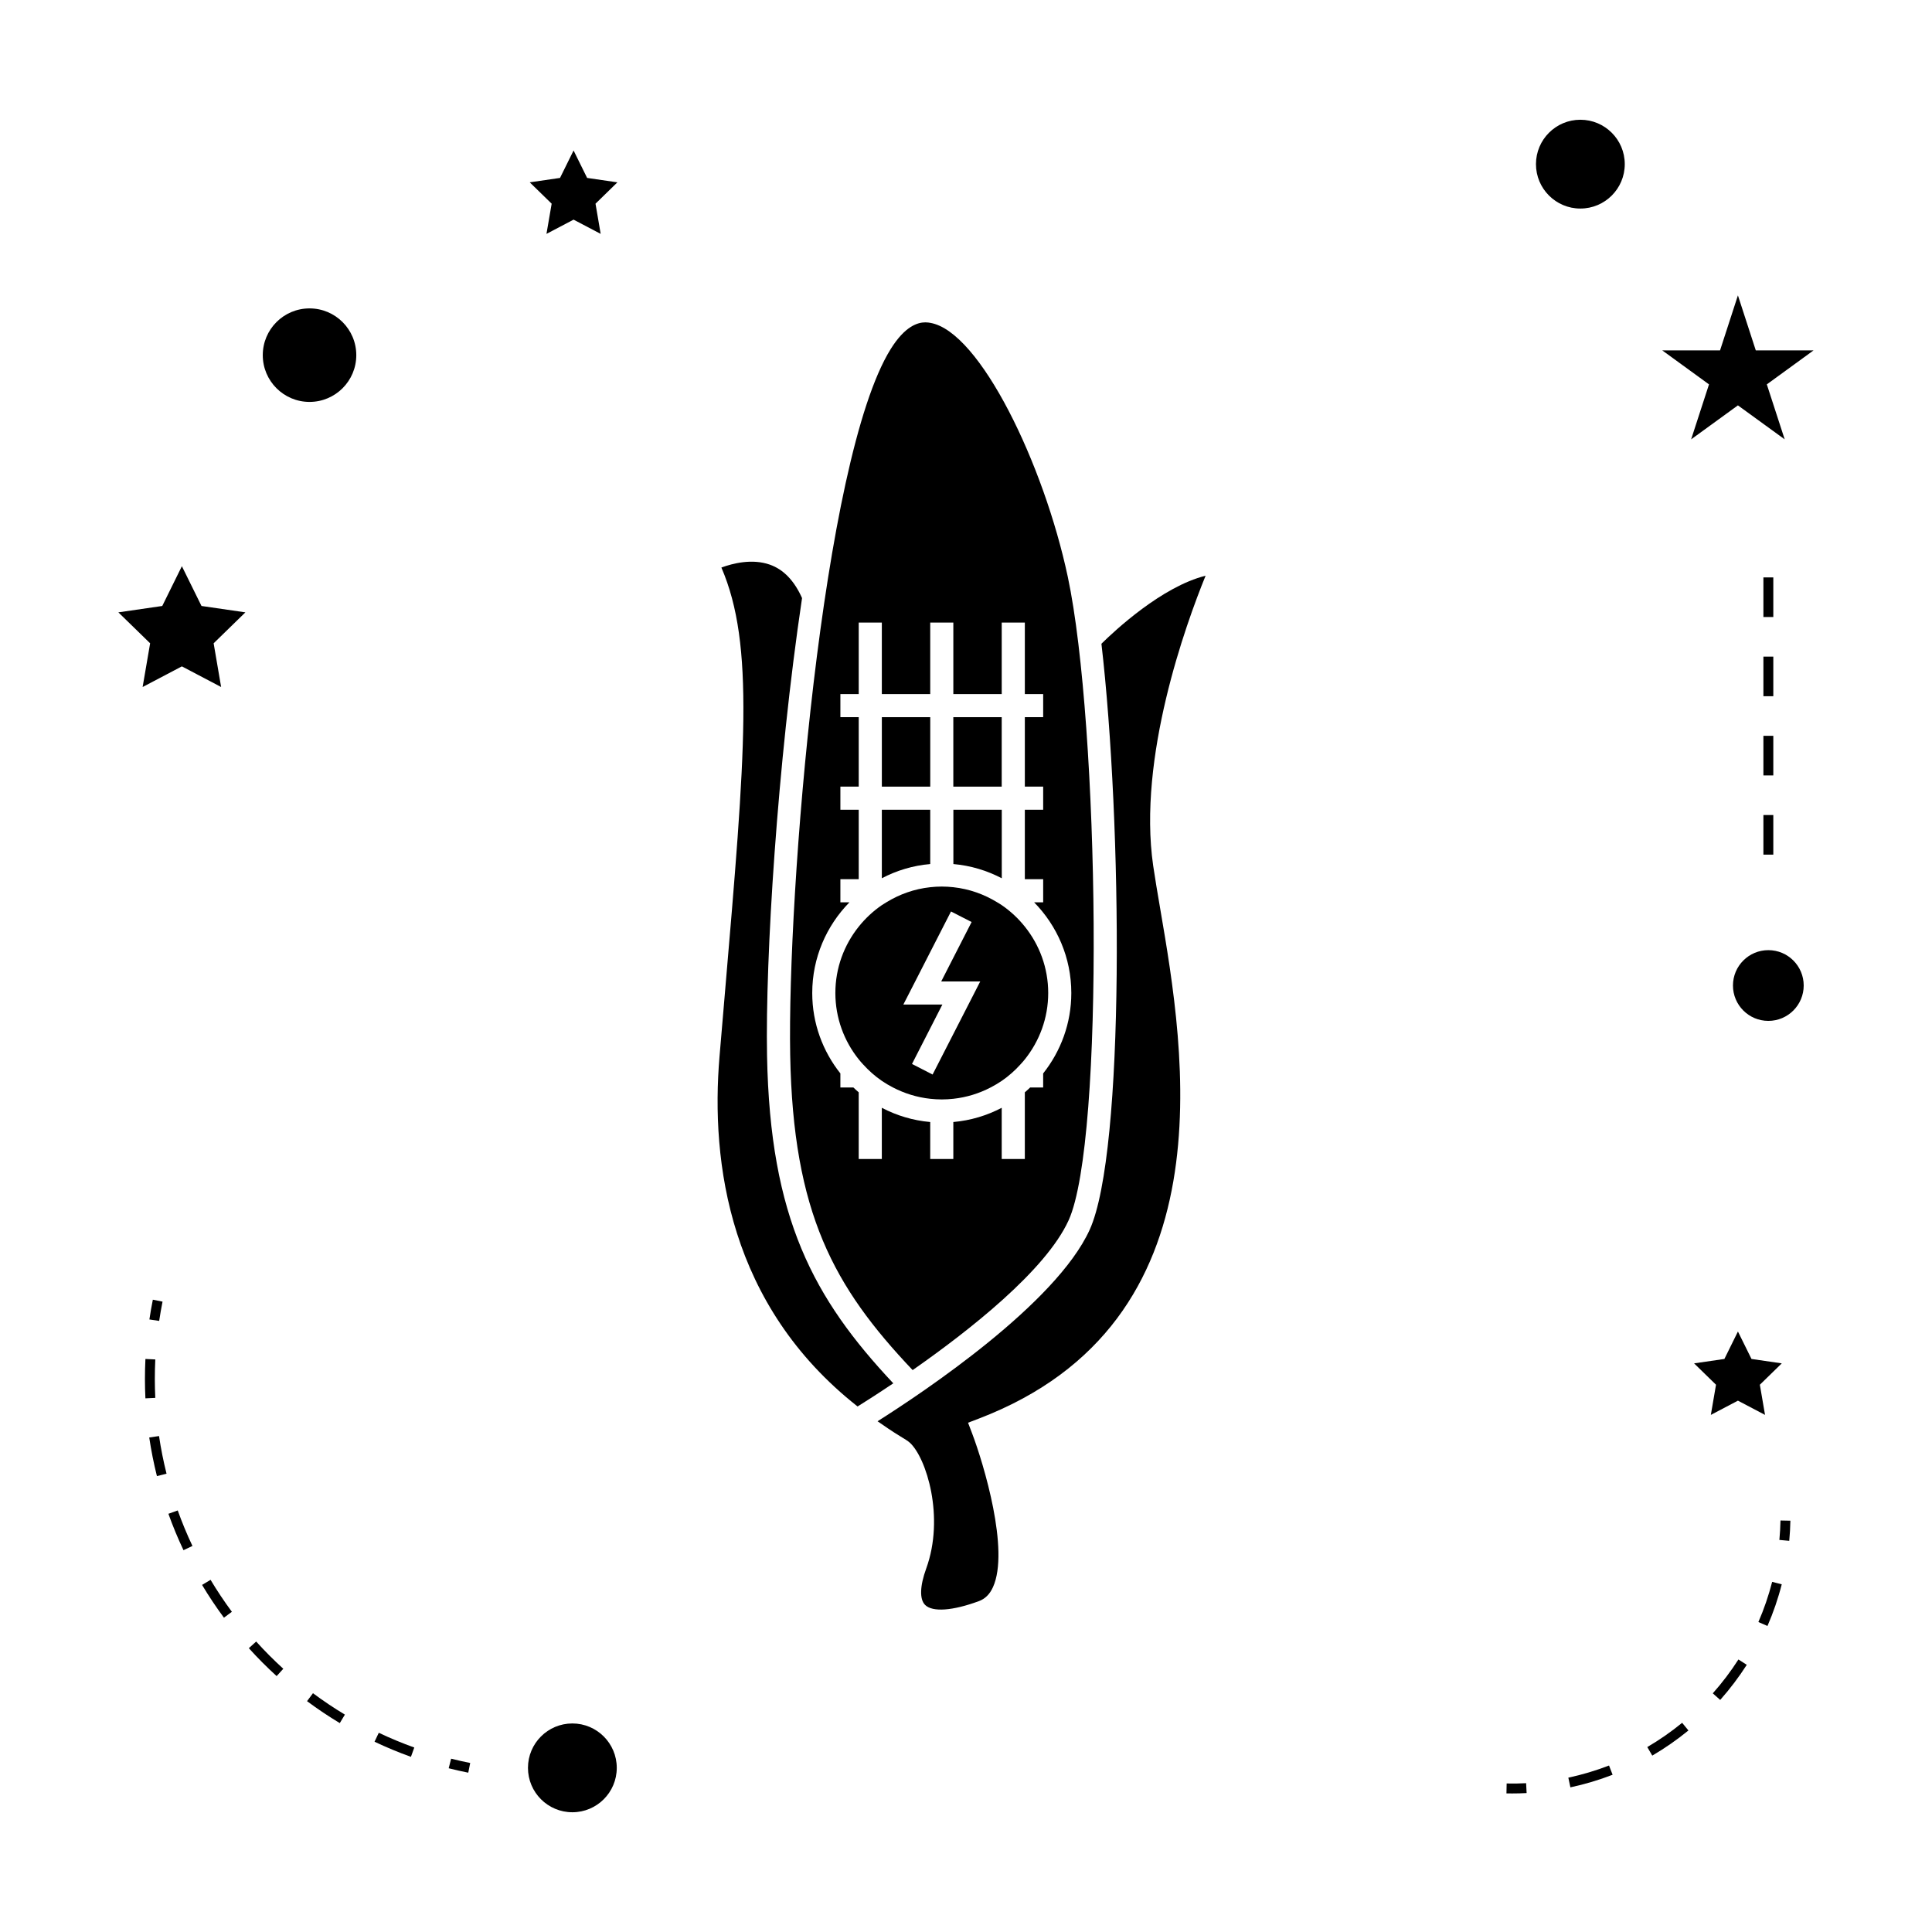 <?xml version="1.0" encoding="UTF-8"?>
<!-- Uploaded to: SVG Repo, www.svgrepo.com, Generator: SVG Repo Mixer Tools -->
<svg fill="#000000" width="800px" height="800px" version="1.1" viewBox="144 144 512 512" xmlns="http://www.w3.org/2000/svg">
 <g>
  <path d="m353.41 423.61c0.762 41.879 11.523 61.414 32.449 83.48 14.863-10.379 35.273-26.375 41.332-39.691 9.652-21.164 8.113-131.4-0.211-170.52-6.356-29.879-23.281-65.02-36.41-67.312-0.309-0.059-0.766-0.137-1.344-0.137-1.977 0-5.379 0.945-9.203 7.106-18.148 29.203-27.395 144.26-26.613 187.07zm13.301-40.484v-6.129h4.859v-18.406h-4.859v-6.125h4.859v-18.406h-4.859v-6.125h4.859v-18.945h6.125v18.945h12.824v-18.945h6.125v18.945h12.824v-18.945h6.125v18.945h4.859v6.125h-4.859v18.406h4.859v6.125h-4.859v18.406h4.859v6.129h-2.398c6.086 6.199 9.855 14.68 9.855 24.035 0 8.051-2.809 15.445-7.461 21.309v3.723h-3.449c-0.461 0.438-0.922 0.875-1.41 1.285v17.664h-6.125v-13.566c-3.898 2.047-8.23 3.363-12.824 3.773v9.797h-6.125v-9.797c-4.594-0.41-8.926-1.727-12.824-3.773v13.566h-6.125v-17.664c-0.488-0.41-0.949-0.852-1.41-1.285h-3.449v-3.723c-4.656-5.863-7.457-13.258-7.457-21.309 0-9.352 3.769-17.832 9.855-24.035z"/>
  <path d="m371.57 424.74c0.363 0.457 0.75 0.887 1.141 1.316 1.492 1.645 3.152 3.129 4.984 4.383 0.938 0.641 1.922 1.219 2.934 1.742 3.023 1.57 6.356 2.625 9.891 3.008 1.008 0.109 2.031 0.172 3.066 0.172 1.035 0 2.059-0.062 3.059-0.172 3.539-0.383 6.871-1.434 9.891-3.008 1.012-0.523 1.996-1.102 2.934-1.742 1.836-1.258 3.5-2.738 4.984-4.383 0.395-0.43 0.777-0.859 1.141-1.316 3.863-4.828 6.191-10.938 6.191-17.586 0-6.648-2.324-12.758-6.191-17.586-1.746-2.188-3.809-4.113-6.125-5.699-0.387-0.27-0.797-0.504-1.203-0.75-3.465-2.125-7.398-3.543-11.629-4-1.008-0.109-2.027-0.172-3.059-0.172s-2.047 0.062-3.055 0.172c-4.231 0.457-8.164 1.875-11.625 4-0.402 0.246-0.812 0.484-1.203 0.75-2.312 1.586-4.371 3.512-6.125 5.699-3.863 4.828-6.191 10.938-6.191 17.586 0.004 6.648 2.328 12.758 6.191 17.586zm13.145-17.09 3.137-6.125 2.664-5.211 5.512-10.766 0.621 0.32 2.109 1.082 2.731 1.395-4.832 9.445-1.332 2.602-0.578 1.133-1.312 2.566h10.34l-1.82 3.562-5.297 10.344-4.125 8.062-1.387 2.703-0.621-0.32-2.109-1.082-2.547-1.309-0.18-0.094 4.832-9.445 1.332-2.609 1.891-3.695h-10.344z"/>
  <path d="m432.76 469.93c-8.938 19.617-44.078 43.055-56.199 50.719 1.891 1.309 3.769 2.617 5.816 3.863 1.496 0.906 2.246 1.363 2.769 1.848 4.34 3.992 9.27 19.68 4.305 33.332-1.684 4.629-1.789 8.141-0.289 9.629 1.961 1.953 7.301 1.57 14.266-1.008 1.648-0.613 2.867-1.82 3.723-3.707 4.445-9.777-2.481-32.707-5.519-40.715l-1.086-2.856 2.852-1.09c66.824-25.586 54.609-96.93 48.047-135.26-0.707-4.156-1.355-7.934-1.836-11.242-4.16-28.652 8.629-63.957 13.887-76.871-11.598 2.887-24.109 14.578-27.605 18.027 5.5 47.34 6.312 134.63-3.129 155.33z"/>
  <path d="m371.27 516.73c1.973-1.234 5.332-3.363 9.461-6.137-21.102-22.465-32.668-43.707-33.457-86.875-0.469-25.699 2.715-77.23 9.277-121.22-2.031-4.559-4.879-7.574-8.539-8.863-4.688-1.648-9.824-0.34-12.836 0.77 8.828 20.484 6.391 48.941 0.871 113.49l-1.363 16.039c-2.394 28.227 2.559 66.008 36.586 92.801z"/>
  <path d="m409.48 358.59h-12.824v14.391c4.598 0.41 8.926 1.727 12.824 3.773z"/>
  <path d="m396.64 334.06h12.824v18.406h-12.824z"/>
  <path d="m390.52 358.59h-12.824v18.156c3.898-2.047 8.234-3.363 12.824-3.773z"/>
  <path d="m377.7 334.06h12.824v18.406h-12.824z"/>
  <path d="m307.45 612.5c0 6.5-5.269 11.766-11.766 11.766-6.5 0-11.766-5.266-11.766-11.766 0-6.496 5.266-11.766 11.766-11.766 6.496 0 11.766 5.269 11.766 11.766"/>
  <path d="m192.2 294.05-5.199 10.539-11.633 1.691 8.418 8.199-1.988 11.586 10.402-5.469 10.402 5.469-1.984-11.586 8.414-8.199-11.633-1.691z"/>
  <path d="m288.82 205.98 7.184-3.773 7.18 3.773-1.367-8 5.801-5.66-8.023-1.168-3.59-7.273-3.594 7.273-8.023 1.168 5.809 5.66z"/>
  <path d="m610.38 510.97 5.809-5.664-8.027-1.168-3.59-7.273-3.59 7.273-8.031 1.168 5.812 5.664-1.371 7.992 7.18-3.773 7.18 3.773z"/>
  <path d="m592.17 260.43 12.395-9.004 12.395 9.004-4.734-14.566 12.391-9.012h-15.316l-4.734-14.574-4.734 14.574h-15.324l12.395 9.012z"/>
  <path d="m574.58 187.5c0 6.5-5.266 11.766-11.766 11.766-6.496 0-11.766-5.266-11.766-11.766 0-6.496 5.269-11.766 11.766-11.766 6.5 0 11.766 5.269 11.766 11.766"/>
  <path d="m622 405.17c0 5.176-4.195 9.375-9.371 9.375-5.18 0-9.375-4.199-9.375-9.375s4.195-9.371 9.375-9.371c5.176 0 9.371 4.195 9.371 9.371"/>
  <path d="m238.42 238.12c0 6.84-5.547 12.391-12.391 12.391s-12.391-5.551-12.391-12.391c0-6.844 5.547-12.391 12.391-12.391s12.391 5.547 12.391 12.391"/>
  <path d="m268.61 611.21c-1.707-0.34-3.391-0.723-5.059-1.141l-0.641 2.539c1.711 0.438 3.438 0.82 5.184 1.172z"/>
  <path d="m183.55 524.95c0.508 3.426 1.195 6.871 2.035 10.234l2.547-0.641c-0.824-3.281-1.496-6.641-1.988-9.977z"/>
  <path d="m253.79 607.11c-3.184-1.141-6.352-2.457-9.41-3.906l-1.125 2.371c3.133 1.484 6.383 2.832 9.645 4.004z"/>
  <path d="m182.41 509.43c0 1.723 0.043 3.438 0.125 5.144l2.617-0.125c-0.078-1.664-0.121-3.336-0.121-5.016 0-1.715 0.043-3.438 0.125-5.168l-2.617-0.125c-0.086 1.762-0.129 3.531-0.129 5.289z"/>
  <path d="m219.08 586.24c-2.508-2.281-4.93-4.707-7.191-7.215l-1.945 1.758c2.312 2.57 4.797 5.059 7.367 7.398z"/>
  <path d="m195 553.69c-1.453-3.07-2.766-6.234-3.898-9.406l-2.473 0.887c1.16 3.25 2.508 6.496 3.996 9.645z"/>
  <path d="m199.8 562.67-2.25 1.348c1.777 2.977 3.731 5.898 5.793 8.684l2.109-1.559c-2.016-2.723-3.914-5.57-5.652-8.473z"/>
  <path d="m235.4 598.39c-2.891-1.738-5.734-3.648-8.461-5.672l-1.57 2.106c2.793 2.078 5.711 4.035 8.676 5.816z"/>
  <path d="m183.59 493.67 2.594 0.383c0.25-1.699 0.551-3.402 0.891-5.106l-2.57-0.516c-0.352 1.746-0.656 3.488-0.914 5.238z"/>
  <path d="m618.47 547-2.625-0.051c-0.035 1.73-0.133 3.449-0.289 5.148l2.613 0.242c0.164-1.766 0.266-3.539 0.301-5.34z"/>
  <path d="m599.87 594.5c2.586-2.914 4.953-6.047 7.043-9.305l-2.211-1.418c-2.016 3.144-4.297 6.168-6.797 8.973z"/>
  <path d="m591.45 602.59-1.664-2.031c-2.898 2.379-6.008 4.539-9.238 6.43l1.324 2.266c3.348-1.961 6.57-4.203 9.578-6.664z"/>
  <path d="m616.18 563.86-2.539-0.652c-0.93 3.625-2.156 7.211-3.652 10.648l2.41 1.043c1.547-3.559 2.824-7.273 3.781-11.039z"/>
  <path d="m570.41 611.88c-3.5 1.355-7.125 2.434-10.785 3.219l0.547 2.566c3.793-0.809 7.551-1.93 11.184-3.336z"/>
  <path d="m548.57 619.18-0.133-2.617c-1.711 0.09-3.418 0.125-5.16 0.078l-0.051 2.625c0.504 0.012 1.008 0.016 1.512 0.016 1.281 0 2.562-0.031 3.832-0.102z"/>
  <path d="m611.32 339h2.625v10.496h-2.625z"/>
  <path d="m611.32 297.02h2.625v10.496h-2.625z"/>
  <path d="m611.32 359.99h2.625v10.496h-2.625z"/>
  <path d="m611.32 318.01h2.625v10.496h-2.625z"/>
 </g>
</svg>